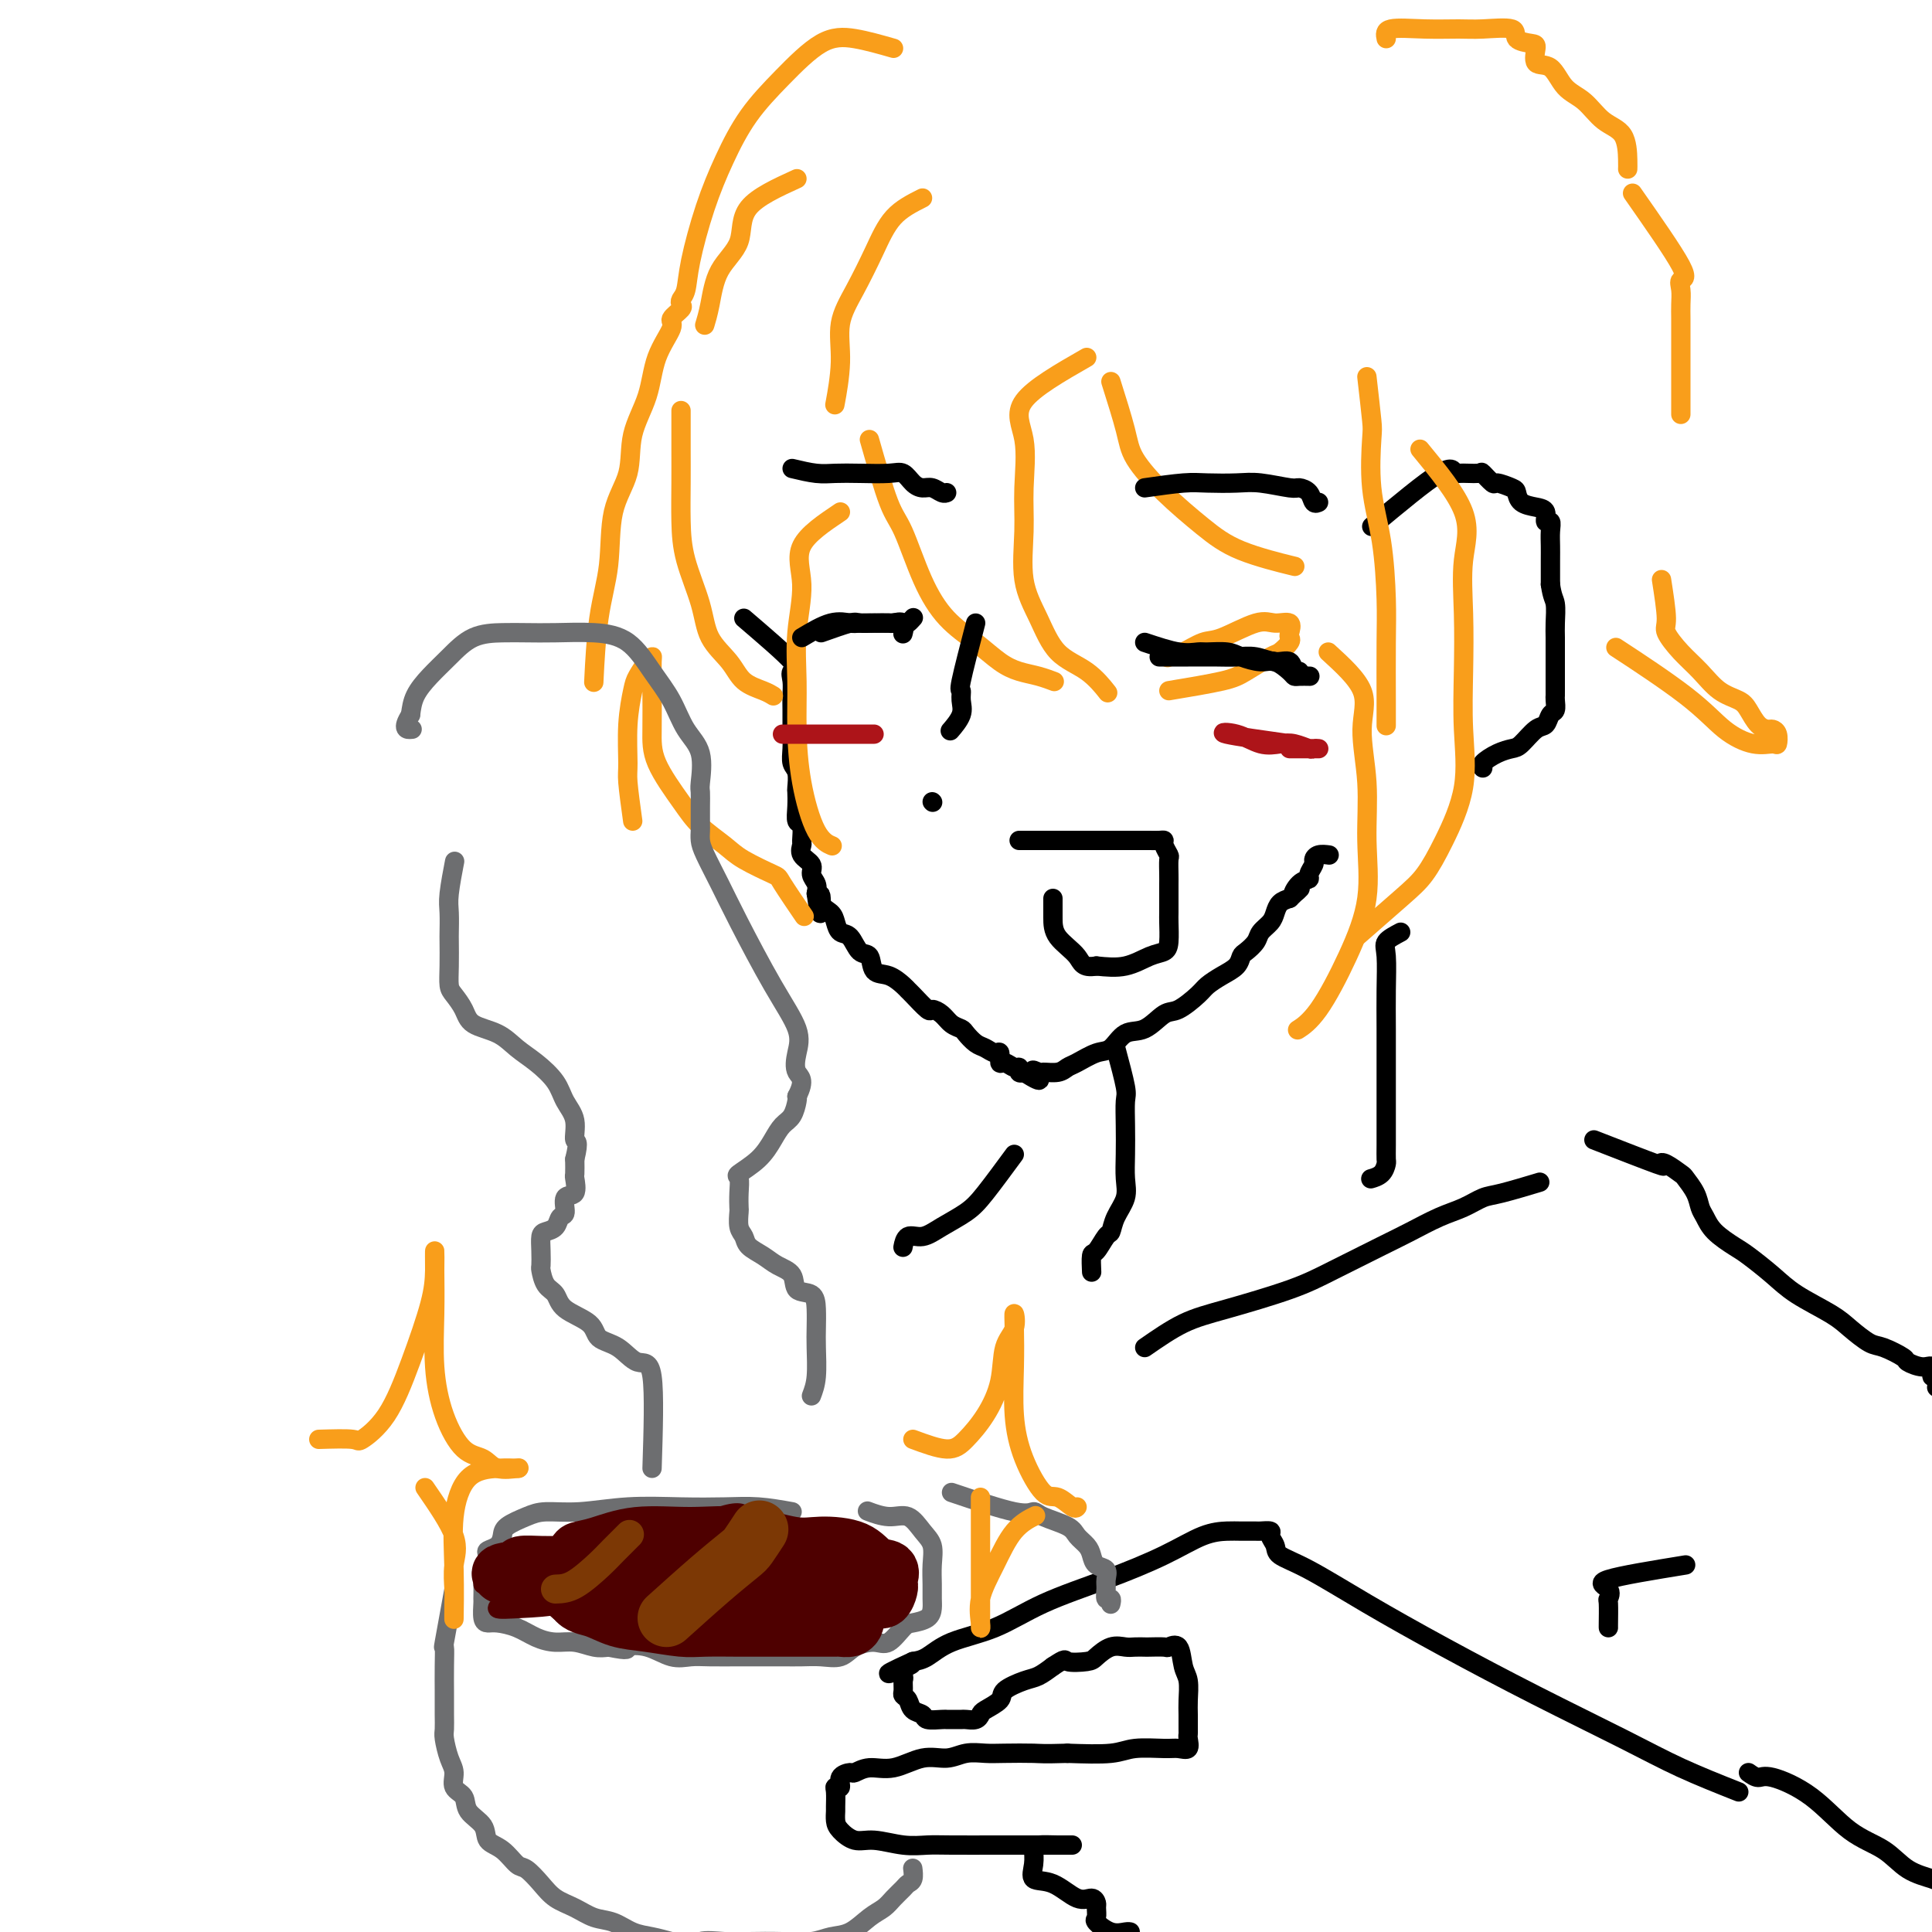 <svg viewBox='0 0 400 400' version='1.1' xmlns='http://www.w3.org/2000/svg' xmlns:xlink='http://www.w3.org/1999/xlink'><g fill='none' stroke='rgb(0,0,0)' stroke-width='4' stroke-linecap='round' stroke-linejoin='round'><path d='M154,128c4.226,3.619 8.453,7.237 10,9c1.547,1.763 0.415,1.669 0,2c-0.415,0.331 -0.111,1.085 0,2c0.111,0.915 0.030,1.991 0,3c-0.030,1.009 -0.009,1.951 0,3c0.009,1.049 0.006,2.205 0,3c-0.006,0.795 -0.016,1.229 0,2c0.016,0.771 0.057,1.879 0,3c-0.057,1.121 -0.211,2.256 0,3c0.211,0.744 0.788,1.096 1,2c0.212,0.904 0.061,2.358 0,3c-0.061,0.642 -0.031,0.470 0,1c0.031,0.530 0.061,1.762 0,3c-0.061,1.238 -0.215,2.481 0,3c0.215,0.519 0.797,0.313 1,1c0.203,0.687 0.025,2.267 0,3c-0.025,0.733 0.102,0.619 0,1c-0.102,0.381 -0.433,1.257 0,2c0.433,0.743 1.632,1.354 2,2c0.368,0.646 -0.093,1.328 0,2c0.093,0.672 0.741,1.335 1,2c0.259,0.665 0.130,1.333 0,2'/><path d='M169,185c1.029,7.618 1.101,2.661 1,1c-0.101,-1.661 -0.375,-0.028 0,1c0.375,1.028 1.398,1.449 2,2c0.602,0.551 0.781,1.231 1,2c0.219,0.769 0.477,1.628 1,2c0.523,0.372 1.312,0.255 2,1c0.688,0.745 1.277,2.350 2,3c0.723,0.650 1.581,0.346 2,1c0.419,0.654 0.400,2.267 1,3c0.600,0.733 1.818,0.586 3,1c1.182,0.414 2.329,1.389 3,2c0.671,0.611 0.865,0.859 1,1c0.135,0.141 0.210,0.174 1,1c0.790,0.826 2.296,2.445 3,3c0.704,0.555 0.608,0.045 1,0c0.392,-0.045 1.274,0.373 2,1c0.726,0.627 1.297,1.463 2,2c0.703,0.537 1.540,0.775 2,1c0.460,0.225 0.544,0.436 1,1c0.456,0.564 1.284,1.479 2,2c0.716,0.521 1.318,0.646 2,1c0.682,0.354 1.443,0.936 2,1c0.557,0.064 0.910,-0.390 1,0c0.090,0.390 -0.082,1.625 0,2c0.082,0.375 0.417,-0.109 1,0c0.583,0.109 1.414,0.813 2,1c0.586,0.187 0.927,-0.142 1,0c0.073,0.142 -0.122,0.755 0,1c0.122,0.245 0.561,0.123 1,0'/><path d='M212,222c5.193,3.248 2.676,0.867 2,0c-0.676,-0.867 0.488,-0.220 1,0c0.512,0.220 0.370,0.013 1,0c0.630,-0.013 2.030,0.167 3,0c0.970,-0.167 1.508,-0.683 2,-1c0.492,-0.317 0.938,-0.436 2,-1c1.062,-0.564 2.739,-1.574 4,-2c1.261,-0.426 2.107,-0.269 3,-1c0.893,-0.731 1.832,-2.349 3,-3c1.168,-0.651 2.563,-0.334 4,-1c1.437,-0.666 2.915,-2.314 4,-3c1.085,-0.686 1.775,-0.410 3,-1c1.225,-0.590 2.983,-2.046 4,-3c1.017,-0.954 1.294,-1.407 2,-2c0.706,-0.593 1.842,-1.328 3,-2c1.158,-0.672 2.337,-1.282 3,-2c0.663,-0.718 0.811,-1.543 1,-2c0.189,-0.457 0.418,-0.545 1,-1c0.582,-0.455 1.517,-1.277 2,-2c0.483,-0.723 0.513,-1.346 1,-2c0.487,-0.654 1.429,-1.340 2,-2c0.571,-0.660 0.769,-1.293 1,-2c0.231,-0.707 0.495,-1.488 1,-2c0.505,-0.512 1.253,-0.756 2,-1'/><path d='M267,186c3.758,-3.677 1.652,-1.370 1,-1c-0.652,0.370 0.151,-1.196 1,-2c0.849,-0.804 1.746,-0.846 2,-1c0.254,-0.154 -0.135,-0.419 0,-1c0.135,-0.581 0.793,-1.476 1,-2c0.207,-0.524 -0.037,-0.677 0,-1c0.037,-0.323 0.356,-0.818 1,-1c0.644,-0.182 1.613,-0.052 2,0c0.387,0.052 0.194,0.026 0,0'/><path d='M284,109c5.576,-4.650 11.152,-9.301 14,-11c2.848,-1.699 2.966,-0.448 3,0c0.034,0.448 -0.018,0.091 1,0c1.018,-0.091 3.106,0.084 4,0c0.894,-0.084 0.593,-0.427 1,0c0.407,0.427 1.522,1.624 2,2c0.478,0.376 0.319,-0.068 1,0c0.681,0.068 2.200,0.647 3,1c0.800,0.353 0.879,0.481 1,1c0.121,0.519 0.285,1.430 1,2c0.715,0.570 1.981,0.799 3,1c1.019,0.201 1.790,0.375 2,1c0.210,0.625 -0.140,1.702 0,2c0.140,0.298 0.769,-0.183 1,0c0.231,0.183 0.062,1.028 0,2c-0.062,0.972 -0.017,2.069 0,3c0.017,0.931 0.005,1.694 0,3c-0.005,1.306 -0.002,3.153 0,5'/><path d='M321,121c0.381,2.712 0.834,2.991 1,4c0.166,1.009 0.044,2.748 0,4c-0.044,1.252 -0.012,2.016 0,3c0.012,0.984 0.003,2.186 0,3c-0.003,0.814 -0.001,1.239 0,2c0.001,0.761 0.001,1.857 0,3c-0.001,1.143 -0.003,2.332 0,3c0.003,0.668 0.013,0.813 0,1c-0.013,0.187 -0.047,0.415 0,1c0.047,0.585 0.174,1.526 0,2c-0.174,0.474 -0.651,0.480 -1,1c-0.349,0.520 -0.571,1.553 -1,2c-0.429,0.447 -1.065,0.308 -2,1c-0.935,0.692 -2.170,2.213 -3,3c-0.830,0.787 -1.256,0.838 -2,1c-0.744,0.162 -1.808,0.435 -3,1c-1.192,0.565 -2.513,1.421 -3,2c-0.487,0.579 -0.139,0.880 0,1c0.139,0.120 0.070,0.060 0,0'/></g>
<g fill='none' stroke='rgb(249,158,27)' stroke-width='4' stroke-linecap='round' stroke-linejoin='round'><path d='M287,8c-0.185,-0.846 -0.371,-1.693 1,-2c1.371,-0.307 4.298,-0.076 7,0c2.702,0.076 5.179,-0.004 7,0c1.821,0.004 2.986,0.093 5,0c2.014,-0.093 4.877,-0.367 6,0c1.123,0.367 0.506,1.377 1,2c0.494,0.623 2.098,0.859 3,1c0.902,0.141 1.101,0.185 1,1c-0.101,0.815 -0.503,2.400 0,3c0.503,0.600 1.910,0.216 3,1c1.090,0.784 1.861,2.735 3,4c1.139,1.265 2.645,1.845 4,3c1.355,1.155 2.559,2.884 4,4c1.441,1.116 3.118,1.619 4,3c0.882,1.381 0.968,3.641 1,5c0.032,1.359 0.009,1.817 0,2c-0.009,0.183 -0.005,0.092 0,0'/><path d='M338,40c4.226,6.041 8.453,12.082 10,15c1.547,2.918 0.415,2.713 0,3c-0.415,0.287 -0.111,1.067 0,2c0.111,0.933 0.030,2.020 0,3c-0.030,0.980 -0.008,1.854 0,3c0.008,1.146 0.002,2.564 0,4c-0.002,1.436 -0.001,2.890 0,4c0.001,1.110 0.000,1.876 0,4c-0.000,2.124 -0.000,5.607 0,7c0.000,1.393 0.000,0.697 0,0'/><path d='M344,120c0.488,3.138 0.976,6.276 1,8c0.024,1.724 -0.415,2.034 0,3c0.415,0.966 1.683,2.589 3,4c1.317,1.411 2.684,2.609 4,4c1.316,1.391 2.580,2.975 4,4c1.420,1.025 2.996,1.489 4,2c1.004,0.511 1.436,1.067 2,2c0.564,0.933 1.262,2.244 2,3c0.738,0.756 1.517,0.959 2,1c0.483,0.041 0.669,-0.078 1,0c0.331,0.078 0.806,0.354 1,1c0.194,0.646 0.105,1.662 0,2c-0.105,0.338 -0.227,-0.002 -1,0c-0.773,0.002 -2.199,0.346 -4,0c-1.801,-0.346 -3.978,-1.381 -6,-3c-2.022,-1.619 -3.891,-3.820 -8,-7c-4.109,-3.180 -10.460,-7.337 -13,-9c-2.540,-1.663 -1.270,-0.831 0,0'/><path d='M283,78c0.409,3.587 0.817,7.175 1,9c0.183,1.825 0.140,1.888 0,4c-0.140,2.112 -0.377,6.273 0,10c0.377,3.727 1.369,7.020 2,11c0.631,3.980 0.901,8.647 1,12c0.099,3.353 0.027,5.394 0,9c-0.027,3.606 -0.007,8.779 0,12c0.007,3.221 0.002,4.492 0,5c-0.002,0.508 -0.001,0.254 0,0'/><path d='M294,93c3.803,4.619 7.607,9.238 9,13c1.393,3.762 0.377,6.669 0,10c-0.377,3.331 -0.113,7.088 0,11c0.113,3.912 0.074,7.978 0,12c-0.074,4.022 -0.185,8.000 0,12c0.185,4.000 0.665,8.022 0,12c-0.665,3.978 -2.474,7.911 -4,11c-1.526,3.089 -2.770,5.333 -4,7c-1.230,1.667 -2.447,2.756 -5,5c-2.553,2.244 -6.444,5.641 -8,7c-1.556,1.359 -0.778,0.679 0,0'/><path d='M275,135c2.990,2.732 5.981,5.464 7,8c1.019,2.536 0.067,4.875 0,8c-0.067,3.125 0.752,7.035 1,11c0.248,3.965 -0.074,7.984 0,12c0.074,4.016 0.545,8.029 0,12c-0.545,3.971 -2.105,7.899 -4,12c-1.895,4.101 -4.126,8.373 -6,11c-1.874,2.627 -3.393,3.608 -4,4c-0.607,0.392 -0.304,0.196 0,0'/><path d='M230,79c1.170,3.712 2.340,7.423 3,10c0.660,2.577 0.809,4.018 2,6c1.191,1.982 3.424,4.503 6,7c2.576,2.497 5.495,4.968 8,7c2.505,2.032 4.598,3.624 8,5c3.402,1.376 8.115,2.536 10,3c1.885,0.464 0.943,0.232 0,0'/><path d='M191,41c-2.179,1.097 -4.359,2.193 -6,4c-1.641,1.807 -2.745,4.324 -4,7c-1.255,2.676 -2.662,5.510 -4,8c-1.338,2.490 -2.606,4.637 -3,7c-0.394,2.363 0.086,4.944 0,8c-0.086,3.056 -0.739,6.587 -1,8c-0.261,1.413 -0.131,0.706 0,0'/><path d='M180,91c1.442,5.062 2.884,10.124 4,13c1.116,2.876 1.904,3.565 3,6c1.096,2.435 2.498,6.617 4,10c1.502,3.383 3.104,5.967 5,8c1.896,2.033 4.085,3.515 6,5c1.915,1.485 3.557,2.972 5,4c1.443,1.028 2.686,1.595 4,2c1.314,0.405 2.700,0.647 4,1c1.300,0.353 2.514,0.815 3,1c0.486,0.185 0.243,0.092 0,0'/><path d='M225,74c-5.496,3.146 -10.992,6.292 -13,9c-2.008,2.708 -0.530,4.976 0,8c0.530,3.024 0.110,6.802 0,10c-0.110,3.198 0.091,5.817 0,9c-0.091,3.183 -0.472,6.931 0,10c0.472,3.069 1.798,5.461 3,8c1.202,2.539 2.281,5.227 4,7c1.719,1.773 4.078,2.631 6,4c1.922,1.369 3.406,3.248 4,4c0.594,0.752 0.297,0.376 0,0'/><path d='M242,143c4.223,-0.706 8.445,-1.411 11,-2c2.555,-0.589 3.441,-1.061 5,-2c1.559,-0.939 3.790,-2.344 5,-3c1.210,-0.656 1.398,-0.562 2,-1c0.602,-0.438 1.616,-1.409 2,-2c0.384,-0.591 0.136,-0.802 0,-1c-0.136,-0.198 -0.161,-0.382 0,-1c0.161,-0.618 0.509,-1.670 0,-2c-0.509,-0.330 -1.874,0.063 -3,0c-1.126,-0.063 -2.013,-0.582 -4,0c-1.987,0.582 -5.076,2.265 -7,3c-1.924,0.735 -2.684,0.523 -4,1c-1.316,0.477 -3.188,1.643 -4,2c-0.812,0.357 -0.565,-0.096 -1,0c-0.435,0.096 -1.553,0.742 -2,1c-0.447,0.258 -0.224,0.129 0,0'/><path d='M165,37c-4.107,1.877 -8.215,3.754 -10,6c-1.785,2.246 -1.249,4.862 -2,7c-0.751,2.138 -2.789,3.800 -4,6c-1.211,2.200 -1.595,4.938 -2,7c-0.405,2.062 -0.830,3.446 -1,4c-0.170,0.554 -0.085,0.277 0,0'/><path d='M141,85c-0.002,2.782 -0.004,5.565 0,8c0.004,2.435 0.016,4.524 0,7c-0.016,2.476 -0.058,5.340 0,8c0.058,2.660 0.216,5.114 1,8c0.784,2.886 2.195,6.202 3,9c0.805,2.798 1.004,5.079 2,7c0.996,1.921 2.789,3.482 4,5c1.211,1.518 1.840,2.995 3,4c1.160,1.005 2.851,1.540 4,2c1.149,0.460 1.757,0.846 2,1c0.243,0.154 0.122,0.077 0,0'/><path d='M174,106c-3.412,2.292 -6.824,4.583 -8,7c-1.176,2.417 -0.118,4.959 0,8c0.118,3.041 -0.706,6.579 -1,10c-0.294,3.421 -0.057,6.724 0,10c0.057,3.276 -0.065,6.524 0,10c0.065,3.476 0.316,7.179 1,11c0.684,3.821 1.799,7.759 3,10c1.201,2.241 2.486,2.783 3,3c0.514,0.217 0.257,0.108 0,0'/><path d='M185,10c-2.783,-0.796 -5.567,-1.592 -8,-2c-2.433,-0.408 -4.517,-0.429 -7,1c-2.483,1.429 -5.366,4.306 -8,7c-2.634,2.694 -5.020,5.204 -7,8c-1.980,2.796 -3.553,5.876 -5,9c-1.447,3.124 -2.766,6.290 -4,10c-1.234,3.710 -2.381,7.963 -3,11c-0.619,3.037 -0.710,4.859 -1,6c-0.290,1.141 -0.779,1.601 -1,2c-0.221,0.399 -0.174,0.736 0,1c0.174,0.264 0.477,0.455 0,1c-0.477,0.545 -1.732,1.444 -2,2c-0.268,0.556 0.453,0.768 0,2c-0.453,1.232 -2.080,3.482 -3,6c-0.920,2.518 -1.135,5.303 -2,8c-0.865,2.697 -2.382,5.305 -3,8c-0.618,2.695 -0.337,5.477 -1,8c-0.663,2.523 -2.269,4.787 -3,8c-0.731,3.213 -0.588,7.377 -1,11c-0.412,3.623 -1.380,6.706 -2,11c-0.620,4.294 -0.891,9.798 -1,12c-0.109,2.202 -0.054,1.101 0,0'/><path d='M131,170c-0.430,-3.119 -0.859,-6.238 -1,-8c-0.141,-1.762 0.007,-2.167 0,-4c-0.007,-1.833 -0.170,-5.094 0,-8c0.170,-2.906 0.672,-5.459 1,-7c0.328,-1.541 0.480,-2.071 1,-3c0.520,-0.929 1.407,-2.256 2,-3c0.593,-0.744 0.890,-0.905 1,-1c0.110,-0.095 0.031,-0.122 0,1c-0.031,1.122 -0.016,3.394 0,6c0.016,2.606 0.031,5.544 0,8c-0.031,2.456 -0.108,4.428 1,7c1.108,2.572 3.401,5.744 5,8c1.599,2.256 2.505,3.597 4,5c1.495,1.403 3.578,2.867 5,4c1.422,1.133 2.182,1.933 4,3c1.818,1.067 4.693,2.399 6,3c1.307,0.601 1.044,0.469 2,2c0.956,1.531 3.130,4.723 4,6c0.870,1.277 0.435,0.638 0,0'/></g>
<g fill='none' stroke='rgb(0,0,0)' stroke-width='4' stroke-linecap='round' stroke-linejoin='round'><path d='M202,129c-1.272,4.888 -2.544,9.776 -3,12c-0.456,2.224 -0.094,1.784 0,2c0.094,0.216 -0.078,1.089 0,2c0.078,0.911 0.406,1.861 0,3c-0.406,1.139 -1.544,2.468 -2,3c-0.456,0.532 -0.228,0.266 0,0'/><path d='M193,166c0.000,0.000 0.100,0.100 0.1,0.1'/><path d='M164,97c1.769,0.422 3.538,0.843 5,1c1.462,0.157 2.618,0.048 4,0c1.382,-0.048 2.989,-0.037 5,0c2.011,0.037 4.425,0.100 6,0c1.575,-0.100 2.309,-0.363 3,0c0.691,0.363 1.338,1.351 2,2c0.662,0.649 1.340,0.958 2,1c0.660,0.042 1.300,-0.185 2,0c0.700,0.185 1.458,0.781 2,1c0.542,0.219 0.869,0.063 1,0c0.131,-0.063 0.065,-0.031 0,0'/><path d='M237,101c2.969,-0.420 5.937,-0.841 8,-1c2.063,-0.159 3.220,-0.057 5,0c1.780,0.057 4.182,0.070 6,0c1.818,-0.070 3.050,-0.221 5,0c1.950,0.221 4.617,0.816 6,1c1.383,0.184 1.481,-0.042 2,0c0.519,0.042 1.459,0.351 2,1c0.541,0.649 0.684,1.636 1,2c0.316,0.364 0.805,0.104 1,0c0.195,-0.104 0.098,-0.052 0,0'/><path d='M170,131c2.377,-0.845 4.754,-1.690 6,-2c1.246,-0.310 1.361,-0.085 2,0c0.639,0.085 1.803,0.030 3,0c1.197,-0.030 2.426,-0.036 3,0c0.574,0.036 0.494,0.113 1,0c0.506,-0.113 1.598,-0.415 2,0c0.402,0.415 0.115,1.547 0,2c-0.115,0.453 -0.057,0.226 0,0'/><path d='M240,136c1.952,0.002 3.905,0.005 6,0c2.095,-0.005 4.334,-0.017 6,0c1.666,0.017 2.761,0.065 4,0c1.239,-0.065 2.623,-0.242 4,0c1.377,0.242 2.747,0.902 4,1c1.253,0.098 2.387,-0.365 3,0c0.613,0.365 0.703,1.560 1,2c0.297,0.440 0.799,0.126 1,0c0.201,-0.126 0.100,-0.063 0,0'/><path d='M211,174c2.998,0.000 5.996,0.000 7,0c1.004,-0.000 0.015,-0.000 1,0c0.985,0.000 3.945,0.000 6,0c2.055,-0.000 3.204,-0.000 4,0c0.796,0.000 1.239,0.000 2,0c0.761,-0.000 1.840,-0.001 3,0c1.160,0.001 2.401,0.002 3,0c0.599,-0.002 0.557,-0.007 1,0c0.443,0.007 1.373,0.027 2,0c0.627,-0.027 0.953,-0.103 1,0c0.047,0.103 -0.183,0.383 0,1c0.183,0.617 0.781,1.571 1,2c0.219,0.429 0.059,0.332 0,1c-0.059,0.668 -0.016,2.102 0,3c0.016,0.898 0.005,1.259 0,2c-0.005,0.741 -0.003,1.862 0,3c0.003,1.138 0.007,2.293 0,3c-0.007,0.707 -0.026,0.967 0,2c0.026,1.033 0.098,2.837 0,4c-0.098,1.163 -0.367,1.683 -1,2c-0.633,0.317 -1.632,0.432 -3,1c-1.368,0.568 -3.105,1.591 -5,2c-1.895,0.409 -3.947,0.205 -6,0'/><path d='M227,200c-3.000,0.510 -3.000,-0.715 -4,-2c-1.000,-1.285 -3.000,-2.632 -4,-4c-1.000,-1.368 -1.000,-2.759 -1,-4c0.000,-1.241 0.000,-2.334 0,-3c-0.000,-0.666 -0.000,-0.905 0,-1c0.000,-0.095 0.000,-0.048 0,0'/><path d='M290,193c-1.268,0.668 -2.536,1.336 -3,2c-0.464,0.664 -0.124,1.323 0,3c0.124,1.677 0.033,4.370 0,7c-0.033,2.630 -0.009,5.195 0,8c0.009,2.805 0.003,5.850 0,9c-0.003,3.150 -0.003,6.406 0,9c0.003,2.594 0.007,4.527 0,6c-0.007,1.473 -0.027,2.486 0,3c0.027,0.514 0.100,0.530 0,1c-0.100,0.470 -0.373,1.396 -1,2c-0.627,0.604 -1.608,0.887 -2,1c-0.392,0.113 -0.196,0.057 0,0'/><path d='M231,217c0.845,3.153 1.690,6.307 2,8c0.310,1.693 0.085,1.926 0,3c-0.085,1.074 -0.029,2.990 0,5c0.029,2.010 0.033,4.115 0,6c-0.033,1.885 -0.102,3.549 0,5c0.102,1.451 0.375,2.687 0,4c-0.375,1.313 -1.396,2.703 -2,4c-0.604,1.297 -0.789,2.502 -1,3c-0.211,0.498 -0.449,0.288 -1,1c-0.551,0.712 -1.416,2.345 -2,3c-0.584,0.655 -0.888,0.330 -1,1c-0.112,0.670 -0.032,2.334 0,3c0.032,0.666 0.016,0.333 0,0'/><path d='M237,279c2.702,-1.872 5.405,-3.744 8,-5c2.595,-1.256 5.084,-1.897 9,-3c3.916,-1.103 9.260,-2.670 13,-4c3.740,-1.330 5.875,-2.425 9,-4c3.125,-1.575 7.239,-3.630 10,-5c2.761,-1.370 4.170,-2.053 6,-3c1.830,-0.947 4.082,-2.156 6,-3c1.918,-0.844 3.503,-1.323 5,-2c1.497,-0.677 2.906,-1.553 4,-2c1.094,-0.447 1.871,-0.467 4,-1c2.129,-0.533 5.608,-1.581 7,-2c1.392,-0.419 0.696,-0.210 0,0'/><path d='M330,236c5.388,2.098 10.777,4.196 13,5c2.223,0.804 1.282,0.315 1,0c-0.282,-0.315 0.095,-0.457 1,0c0.905,0.457 2.336,1.511 3,2c0.664,0.489 0.560,0.413 1,1c0.440,0.587 1.423,1.838 2,3c0.577,1.162 0.746,2.235 1,3c0.254,0.765 0.591,1.222 1,2c0.409,0.778 0.889,1.877 2,3c1.111,1.123 2.853,2.272 4,3c1.147,0.728 1.698,1.037 3,2c1.302,0.963 3.353,2.580 5,4c1.647,1.420 2.890,2.641 5,4c2.110,1.359 5.088,2.854 7,4c1.912,1.146 2.759,1.942 4,3c1.241,1.058 2.878,2.379 4,3c1.122,0.621 1.730,0.542 3,1c1.270,0.458 3.201,1.451 4,2c0.799,0.549 0.467,0.653 1,1c0.533,0.347 1.933,0.938 3,1c1.067,0.062 1.803,-0.403 2,0c0.197,0.403 -0.143,1.675 0,2c0.143,0.325 0.769,-0.297 1,0c0.231,0.297 0.066,1.513 0,2c-0.066,0.487 -0.033,0.243 0,0'/><path d='M360,371c-4.133,-1.641 -8.267,-3.283 -12,-5c-3.733,-1.717 -7.067,-3.510 -12,-6c-4.933,-2.490 -11.466,-5.678 -18,-9c-6.534,-3.322 -13.070,-6.777 -19,-10c-5.930,-3.223 -11.253,-6.215 -16,-9c-4.747,-2.785 -8.916,-5.363 -12,-7c-3.084,-1.637 -5.082,-2.334 -6,-3c-0.918,-0.666 -0.755,-1.303 -1,-2c-0.245,-0.697 -0.898,-1.455 -1,-2c-0.102,-0.545 0.347,-0.878 0,-1c-0.347,-0.122 -1.490,-0.032 -2,0c-0.510,0.032 -0.389,0.006 -1,0c-0.611,-0.006 -1.956,0.010 -3,0c-1.044,-0.010 -1.788,-0.045 -3,0c-1.212,0.045 -2.893,0.168 -5,1c-2.107,0.832 -4.639,2.371 -8,4c-3.361,1.629 -7.550,3.347 -12,5c-4.450,1.653 -9.159,3.241 -13,5c-3.841,1.759 -6.813,3.688 -10,5c-3.187,1.312 -6.589,2.007 -9,3c-2.411,0.993 -3.832,2.284 -5,3c-1.168,0.716 -2.084,0.858 -3,1'/><path d='M189,344c-9.448,4.279 -3.067,1.976 -1,1c2.067,-0.976 -0.179,-0.626 -1,0c-0.821,0.626 -0.217,1.529 0,2c0.217,0.471 0.046,0.511 0,1c-0.046,0.489 0.033,1.426 0,2c-0.033,0.574 -0.180,0.784 0,1c0.180,0.216 0.686,0.436 1,1c0.314,0.564 0.438,1.472 1,2c0.562,0.528 1.564,0.677 2,1c0.436,0.323 0.306,0.819 1,1c0.694,0.181 2.212,0.048 3,0c0.788,-0.048 0.845,-0.012 1,0c0.155,0.012 0.409,0.000 1,0c0.591,-0.000 1.518,0.012 2,0c0.482,-0.012 0.519,-0.048 1,0c0.481,0.048 1.408,0.179 2,0c0.592,-0.179 0.851,-0.668 1,-1c0.149,-0.332 0.189,-0.508 1,-1c0.811,-0.492 2.394,-1.300 3,-2c0.606,-0.700 0.235,-1.291 1,-2c0.765,-0.709 2.668,-1.537 4,-2c1.332,-0.463 2.095,-0.561 3,-1c0.905,-0.439 1.953,-1.220 3,-2'/><path d='M218,345c2.934,-1.936 2.271,-1.275 3,-1c0.729,0.275 2.852,0.165 4,0c1.148,-0.165 1.320,-0.384 2,-1c0.680,-0.616 1.868,-1.629 3,-2c1.132,-0.371 2.209,-0.100 3,0c0.791,0.100 1.296,0.028 2,0c0.704,-0.028 1.607,-0.011 2,0c0.393,0.011 0.276,0.016 1,0c0.724,-0.016 2.289,-0.053 3,0c0.711,0.053 0.569,0.195 1,0c0.431,-0.195 1.436,-0.727 2,0c0.564,0.727 0.687,2.713 1,4c0.313,1.287 0.816,1.875 1,3c0.184,1.125 0.049,2.786 0,4c-0.049,1.214 -0.012,1.979 0,3c0.012,1.021 -0.003,2.298 0,3c0.003,0.702 0.023,0.829 0,1c-0.023,0.171 -0.088,0.384 0,1c0.088,0.616 0.331,1.633 0,2c-0.331,0.367 -1.235,0.085 -2,0c-0.765,-0.085 -1.391,0.029 -3,0c-1.609,-0.029 -4.203,-0.200 -6,0c-1.797,0.200 -2.799,0.771 -5,1c-2.201,0.229 -5.600,0.114 -9,0'/><path d='M221,363c-5.140,0.156 -5.490,0.046 -7,0c-1.510,-0.046 -4.180,-0.029 -6,0c-1.820,0.029 -2.789,0.068 -4,0c-1.211,-0.068 -2.662,-0.244 -4,0c-1.338,0.244 -2.562,0.906 -4,1c-1.438,0.094 -3.091,-0.382 -5,0c-1.909,0.382 -4.074,1.621 -6,2c-1.926,0.379 -3.611,-0.101 -5,0c-1.389,0.101 -2.481,0.783 -3,1c-0.519,0.217 -0.465,-0.032 -1,0c-0.535,0.032 -1.660,0.345 -2,1c-0.340,0.655 0.105,1.652 0,2c-0.105,0.348 -0.761,0.047 -1,0c-0.239,-0.047 -0.063,0.161 0,1c0.063,0.839 0.011,2.310 0,3c-0.011,0.690 0.017,0.601 0,1c-0.017,0.399 -0.081,1.288 0,2c0.081,0.712 0.307,1.249 1,2c0.693,0.751 1.853,1.718 3,2c1.147,0.282 2.281,-0.121 4,0c1.719,0.121 4.023,0.764 6,1c1.977,0.236 3.629,0.063 5,0c1.371,-0.063 2.462,-0.017 5,0c2.538,0.017 6.522,0.005 9,0c2.478,-0.005 3.451,-0.001 5,0c1.549,0.001 3.673,0.000 5,0c1.327,-0.000 1.857,-0.000 3,0c1.143,0.000 2.898,0.000 3,0c0.102,-0.000 -1.449,-0.000 -3,0'/><path d='M219,382c-1.306,-0.025 -3.071,-0.087 -4,0c-0.929,0.087 -1.021,0.322 -1,1c0.021,0.678 0.156,1.799 0,3c-0.156,1.201 -0.602,2.483 0,3c0.602,0.517 2.252,0.270 4,1c1.748,0.730 3.593,2.437 5,3c1.407,0.563 2.375,-0.019 3,0c0.625,0.019 0.908,0.640 1,1c0.092,0.360 -0.007,0.461 0,1c0.007,0.539 0.121,1.518 0,2c-0.121,0.482 -0.477,0.469 0,1c0.477,0.531 1.788,1.606 3,2c1.212,0.394 2.326,0.106 3,0c0.674,-0.106 0.907,-0.030 1,0c0.093,0.030 0.047,0.015 0,0'/></g>
<g fill='none' stroke='rgb(109,110,112)' stroke-width='4' stroke-linecap='round' stroke-linejoin='round'><path d='M164,313c-2.368,-0.420 -4.735,-0.841 -7,-1c-2.265,-0.159 -4.427,-0.057 -7,0c-2.573,0.057 -5.559,0.070 -9,0c-3.441,-0.070 -7.339,-0.223 -11,0c-3.661,0.223 -7.086,0.822 -10,1c-2.914,0.178 -5.319,-0.065 -7,0c-1.681,0.065 -2.640,0.437 -4,1c-1.360,0.563 -3.121,1.315 -4,2c-0.879,0.685 -0.876,1.301 -1,2c-0.124,0.699 -0.377,1.481 -1,2c-0.623,0.519 -1.617,0.774 -2,1c-0.383,0.226 -0.155,0.422 0,1c0.155,0.578 0.238,1.539 0,2c-0.238,0.461 -0.797,0.421 -1,1c-0.203,0.579 -0.052,1.777 0,3c0.052,1.223 0.004,2.471 0,3c-0.004,0.529 0.035,0.340 0,1c-0.035,0.660 -0.145,2.169 0,3c0.145,0.831 0.544,0.983 1,1c0.456,0.017 0.967,-0.102 2,0c1.033,0.102 2.587,0.423 4,1c1.413,0.577 2.685,1.409 4,2c1.315,0.591 2.672,0.942 4,1c1.328,0.058 2.627,-0.177 4,0c1.373,0.177 2.821,0.765 4,1c1.179,0.235 2.090,0.118 3,0'/><path d='M126,341c4.752,0.961 3.633,0.363 4,0c0.367,-0.363 2.219,-0.489 4,0c1.781,0.489 3.489,1.595 5,2c1.511,0.405 2.823,0.108 4,0c1.177,-0.108 2.218,-0.029 4,0c1.782,0.029 4.303,0.007 6,0c1.697,-0.007 2.569,-0.000 4,0c1.431,0.000 3.421,-0.006 5,0c1.579,0.006 2.747,0.025 4,0c1.253,-0.025 2.589,-0.095 4,0c1.411,0.095 2.896,0.355 4,0c1.104,-0.355 1.828,-1.324 3,-2c1.172,-0.676 2.794,-1.059 4,-1c1.206,0.059 1.998,0.560 3,0c1.002,-0.560 2.216,-2.180 3,-3c0.784,-0.820 1.138,-0.841 2,-1c0.862,-0.159 2.230,-0.457 3,-1c0.770,-0.543 0.940,-1.332 1,-2c0.060,-0.668 0.011,-1.217 0,-2c-0.011,-0.783 0.017,-1.801 0,-3c-0.017,-1.199 -0.079,-2.579 0,-4c0.079,-1.421 0.297,-2.882 0,-4c-0.297,-1.118 -1.110,-1.894 -2,-3c-0.890,-1.106 -1.857,-2.544 -3,-3c-1.143,-0.456 -2.462,0.070 -4,0c-1.538,-0.070 -3.297,-0.734 -4,-1c-0.703,-0.266 -0.352,-0.133 0,0'/><path d='M94,329c-0.845,4.620 -1.691,9.239 -2,11c-0.309,1.761 -0.083,0.662 0,1c0.083,0.338 0.022,2.111 0,4c-0.022,1.889 -0.007,3.894 0,5c0.007,1.106 0.004,1.314 0,2c-0.004,0.686 -0.011,1.849 0,3c0.011,1.151 0.039,2.290 0,3c-0.039,0.710 -0.147,0.990 0,2c0.147,1.010 0.548,2.749 1,4c0.452,1.251 0.955,2.014 1,3c0.045,0.986 -0.369,2.193 0,3c0.369,0.807 1.519,1.212 2,2c0.481,0.788 0.293,1.959 1,3c0.707,1.041 2.310,1.951 3,3c0.690,1.049 0.467,2.237 1,3c0.533,0.763 1.821,1.100 3,2c1.179,0.900 2.247,2.362 3,3c0.753,0.638 1.191,0.451 2,1c0.809,0.549 1.990,1.834 3,3c1.010,1.166 1.848,2.214 3,3c1.152,0.786 2.618,1.310 4,2c1.382,0.690 2.680,1.547 4,2c1.320,0.453 2.663,0.503 4,1c1.337,0.497 2.668,1.442 4,2c1.332,0.558 2.666,0.731 4,1c1.334,0.269 2.667,0.635 4,1'/><path d='M139,402c4.825,1.393 4.888,0.374 6,0c1.112,-0.374 3.273,-0.104 5,0c1.727,0.104 3.021,0.041 5,0c1.979,-0.041 4.644,-0.059 7,0c2.356,0.059 4.403,0.196 6,0c1.597,-0.196 2.745,-0.724 4,-1c1.255,-0.276 2.616,-0.301 4,-1c1.384,-0.699 2.790,-2.071 4,-3c1.210,-0.929 2.223,-1.413 3,-2c0.777,-0.587 1.319,-1.275 2,-2c0.681,-0.725 1.503,-1.487 2,-2c0.497,-0.513 0.669,-0.777 1,-1c0.331,-0.223 0.820,-0.406 1,-1c0.180,-0.594 0.051,-1.598 0,-2c-0.051,-0.402 -0.026,-0.201 0,0'/><path d='M197,309c5.065,1.708 10.130,3.416 13,4c2.870,0.584 3.546,0.043 4,0c0.454,-0.043 0.685,0.411 2,1c1.315,0.589 3.713,1.314 5,2c1.287,0.686 1.463,1.335 2,2c0.537,0.665 1.436,1.347 2,2c0.564,0.653 0.792,1.277 1,2c0.208,0.723 0.394,1.547 1,2c0.606,0.453 1.630,0.537 2,1c0.370,0.463 0.085,1.305 0,2c-0.085,0.695 0.030,1.244 0,2c-0.030,0.756 -0.204,1.718 0,2c0.204,0.282 0.786,-0.116 1,0c0.214,0.116 0.061,0.748 0,1c-0.061,0.252 -0.031,0.126 0,0'/></g>
<g fill='none' stroke='rgb(78,0,0)' stroke-width='4' stroke-linecap='round' stroke-linejoin='round'><path d='M100,328c2.902,-1.259 5.805,-2.517 7,-3c1.195,-0.483 0.684,-0.189 2,0c1.316,0.189 4.459,0.275 7,0c2.541,-0.275 4.482,-0.910 6,-1c1.518,-0.090 2.615,0.364 4,0c1.385,-0.364 3.059,-1.546 4,-2c0.941,-0.454 1.148,-0.179 1,0c-0.148,0.179 -0.653,0.262 -1,0c-0.347,-0.262 -0.536,-0.869 -3,0c-2.464,0.869 -7.204,3.212 -11,5c-3.796,1.788 -6.650,3.019 -9,4c-2.350,0.981 -4.198,1.712 -4,2c0.198,0.288 2.442,0.134 5,0c2.558,-0.134 5.429,-0.248 9,-1c3.571,-0.752 7.842,-2.141 11,-4c3.158,-1.859 5.204,-4.189 8,-6c2.796,-1.811 6.340,-3.104 9,-4c2.660,-0.896 4.434,-1.395 6,-2c1.566,-0.605 2.925,-1.317 3,-2c0.075,-0.683 -1.134,-1.338 -5,0c-3.866,1.338 -10.390,4.668 -13,6c-2.610,1.332 -1.305,0.666 0,0'/><path d='M151,331c4.381,-0.837 8.761,-1.674 11,-2c2.239,-0.326 2.335,-0.140 3,0c0.665,0.140 1.899,0.234 3,0c1.101,-0.234 2.069,-0.795 2,-1c-0.069,-0.205 -1.175,-0.055 -2,0c-0.825,0.055 -1.368,0.015 -4,0c-2.632,-0.015 -7.352,-0.004 -11,0c-3.648,0.004 -6.222,0.001 -8,0c-1.778,-0.001 -2.759,0.000 -2,0c0.759,-0.000 3.259,-0.002 6,0c2.741,0.002 5.722,0.007 9,0c3.278,-0.007 6.853,-0.026 10,0c3.147,0.026 5.867,0.096 8,0c2.133,-0.096 3.678,-0.358 5,-1c1.322,-0.642 2.419,-1.664 3,-2c0.581,-0.336 0.646,0.015 1,0c0.354,-0.015 0.996,-0.396 0,-1c-0.996,-0.604 -3.631,-1.430 -7,-2c-3.369,-0.570 -7.473,-0.882 -13,-1c-5.527,-0.118 -12.477,-0.040 -18,0c-5.523,0.040 -9.618,0.043 -13,0c-3.382,-0.043 -6.050,-0.133 -7,0c-0.950,0.133 -0.183,0.489 0,1c0.183,0.511 -0.220,1.176 0,2c0.220,0.824 1.063,1.807 3,3c1.937,1.193 4.969,2.597 8,4'/><path d='M138,331c3.641,1.711 7.244,0.989 11,1c3.756,0.011 7.664,0.755 11,1c3.336,0.245 6.099,-0.008 9,0c2.901,0.008 5.941,0.277 8,0c2.059,-0.277 3.139,-1.101 4,-2c0.861,-0.899 1.503,-1.873 2,-3c0.497,-1.127 0.848,-2.407 0,-3c-0.848,-0.593 -2.894,-0.500 -6,-1c-3.106,-0.500 -7.273,-1.591 -12,-2c-4.727,-0.409 -10.013,-0.134 -14,0c-3.987,0.134 -6.676,0.127 -10,0c-3.324,-0.127 -7.283,-0.374 -9,0c-1.717,0.374 -1.193,1.370 -1,2c0.193,0.630 0.055,0.894 0,1c-0.055,0.106 -0.028,0.053 0,0'/></g>
<g fill='none' stroke='rgb(78,0,0)' stroke-width='12' stroke-linecap='round' stroke-linejoin='round'><path d='M120,327c2.501,0.906 5.002,1.812 8,2c2.998,0.188 6.493,-0.342 11,0c4.507,0.342 10.026,1.555 14,2c3.974,0.445 6.402,0.121 9,0c2.598,-0.121 5.365,-0.039 8,0c2.635,0.039 5.137,0.035 7,0c1.863,-0.035 3.087,-0.102 4,0c0.913,0.102 1.515,0.374 2,0c0.485,-0.374 0.853,-1.394 1,-2c0.147,-0.606 0.073,-0.800 0,-1c-0.073,-0.200 -0.143,-0.408 0,-1c0.143,-0.592 0.500,-1.568 0,-2c-0.500,-0.432 -1.858,-0.320 -3,-1c-1.142,-0.680 -2.068,-2.154 -4,-3c-1.932,-0.846 -4.870,-1.066 -7,-1c-2.130,0.066 -3.451,0.417 -6,0c-2.549,-0.417 -6.326,-1.601 -10,-2c-3.674,-0.399 -7.245,-0.014 -11,0c-3.755,0.014 -7.693,-0.343 -11,0c-3.307,0.343 -5.982,1.386 -8,2c-2.018,0.614 -3.377,0.797 -4,1c-0.623,0.203 -0.508,0.424 -1,1c-0.492,0.576 -1.590,1.505 -2,2c-0.410,0.495 -0.130,0.555 0,1c0.130,0.445 0.112,1.274 0,2c-0.112,0.726 -0.318,1.350 0,2c0.318,0.650 1.159,1.325 2,2'/><path d='M119,331c0.983,1.426 2.440,1.492 4,2c1.560,0.508 3.222,1.456 5,2c1.778,0.544 3.671,0.682 6,1c2.329,0.318 5.095,0.817 7,1c1.905,0.183 2.949,0.049 5,0c2.051,-0.049 5.108,-0.013 7,0c1.892,0.013 2.619,0.004 4,0c1.381,-0.004 3.416,-0.001 5,0c1.584,0.001 2.718,0.001 4,0c1.282,-0.001 2.711,-0.004 4,0c1.289,0.004 2.436,0.013 3,0c0.564,-0.013 0.543,-0.049 1,0c0.457,0.049 1.390,0.181 2,0c0.610,-0.181 0.896,-0.677 1,-1c0.104,-0.323 0.024,-0.473 0,-1c-0.024,-0.527 0.007,-1.431 0,-2c-0.007,-0.569 -0.051,-0.803 0,-1c0.051,-0.197 0.197,-0.358 -1,-1c-1.197,-0.642 -3.737,-1.766 -7,-3c-3.263,-1.234 -7.249,-2.579 -11,-3c-3.751,-0.421 -7.269,0.083 -11,0c-3.731,-0.083 -7.676,-0.754 -11,-1c-3.324,-0.246 -6.026,-0.067 -8,0c-1.974,0.067 -3.220,0.021 -5,0c-1.780,-0.021 -4.096,-0.016 -6,0c-1.904,0.016 -3.397,0.043 -5,0c-1.603,-0.043 -3.315,-0.155 -4,0c-0.685,0.155 -0.342,0.578 0,1'/><path d='M108,325c-7.976,0.449 -2.916,1.572 -1,2c1.916,0.428 0.688,0.160 1,0c0.312,-0.160 2.165,-0.211 3,0c0.835,0.211 0.654,0.683 2,1c1.346,0.317 4.220,0.477 6,1c1.780,0.523 2.467,1.408 3,2c0.533,0.592 0.911,0.891 2,1c1.089,0.109 2.890,0.029 4,0c1.110,-0.029 1.530,-0.008 3,0c1.470,0.008 3.992,0.002 5,0c1.008,-0.002 0.504,-0.001 0,0'/></g>
<g fill='none' stroke='rgb(124,56,5)' stroke-width='12' stroke-linecap='round' stroke-linejoin='round'><path d='M138,335c3.169,-2.852 6.338,-5.703 9,-8c2.662,-2.297 4.817,-4.038 6,-5c1.183,-0.962 1.396,-1.144 2,-2c0.604,-0.856 1.601,-2.388 2,-3c0.399,-0.612 0.199,-0.306 0,0'/></g>
<g fill='none' stroke='rgb(124,56,5)' stroke-width='6' stroke-linecap='round' stroke-linejoin='round'><path d='M115,329c1.191,-0.037 2.383,-0.073 4,-1c1.617,-0.927 3.660,-2.743 5,-4c1.340,-1.257 1.976,-1.954 3,-3c1.024,-1.046 2.435,-2.442 3,-3c0.565,-0.558 0.282,-0.279 0,0'/></g>
<g fill='none' stroke='rgb(249,158,27)' stroke-width='4' stroke-linecap='round' stroke-linejoin='round'><path d='M66,298c2.851,-0.085 5.703,-0.170 7,0c1.297,0.170 1.041,0.595 2,0c0.959,-0.595 3.133,-2.212 5,-5c1.867,-2.788 3.428,-6.749 5,-11c1.572,-4.251 3.153,-8.792 4,-12c0.847,-3.208 0.958,-5.083 1,-7c0.042,-1.917 0.016,-3.877 0,-4c-0.016,-0.123 -0.021,1.592 0,4c0.021,2.408 0.067,5.508 0,9c-0.067,3.492 -0.249,7.374 0,11c0.249,3.626 0.929,6.996 2,10c1.071,3.004 2.533,5.642 4,7c1.467,1.358 2.940,1.436 4,2c1.060,0.564 1.709,1.613 3,2c1.291,0.387 3.226,0.110 4,0c0.774,-0.110 0.387,-0.055 0,0'/><path d='M88,308c2.536,3.685 5.072,7.371 6,10c0.928,2.629 0.249,4.203 0,6c-0.249,1.797 -0.068,3.818 0,5c0.068,1.182 0.025,1.526 0,3c-0.025,1.474 -0.030,4.080 0,3c0.030,-1.080 0.096,-5.844 0,-10c-0.096,-4.156 -0.355,-7.702 0,-11c0.355,-3.298 1.322,-6.348 3,-8c1.678,-1.652 4.067,-1.906 6,-2c1.933,-0.094 3.409,-0.027 4,0c0.591,0.027 0.295,0.013 0,0'/><path d='M189,298c2.604,0.964 5.207,1.927 7,2c1.793,0.073 2.775,-0.745 4,-2c1.225,-1.255 2.692,-2.948 4,-5c1.308,-2.052 2.455,-4.464 3,-7c0.545,-2.536 0.486,-5.197 1,-7c0.514,-1.803 1.601,-2.747 2,-4c0.399,-1.253 0.111,-2.814 0,-3c-0.111,-0.186 -0.045,1.002 0,3c0.045,1.998 0.069,4.807 0,8c-0.069,3.193 -0.233,6.772 0,10c0.233,3.228 0.861,6.105 2,9c1.139,2.895 2.789,5.809 4,7c1.211,1.191 1.984,0.659 3,1c1.016,0.341 2.273,1.553 3,2c0.727,0.447 0.922,0.128 1,0c0.078,-0.128 0.039,-0.064 0,0'/><path d='M203,310c-0.000,2.350 -0.000,4.700 0,7c0.000,2.300 0.001,4.549 0,7c-0.001,2.451 -0.002,5.102 0,7c0.002,1.898 0.009,3.042 0,4c-0.009,0.958 -0.034,1.729 0,2c0.034,0.271 0.125,0.041 0,-1c-0.125,-1.041 -0.467,-2.892 0,-5c0.467,-2.108 1.744,-4.472 3,-7c1.256,-2.528 2.492,-5.219 4,-7c1.508,-1.781 3.288,-2.652 4,-3c0.712,-0.348 0.356,-0.174 0,0'/></g>
<g fill='none' stroke='rgb(109,110,112)' stroke-width='4' stroke-linecap='round' stroke-linejoin='round'><path d='M135,304c0.249,-7.771 0.498,-15.541 0,-19c-0.498,-3.459 -1.744,-2.606 -3,-3c-1.256,-0.394 -2.521,-2.035 -4,-3c-1.479,-0.965 -3.173,-1.254 -4,-2c-0.827,-0.746 -0.786,-1.948 -2,-3c-1.214,-1.052 -3.684,-1.954 -5,-3c-1.316,-1.046 -1.477,-2.236 -2,-3c-0.523,-0.764 -1.409,-1.101 -2,-2c-0.591,-0.899 -0.889,-2.360 -1,-3c-0.111,-0.640 -0.037,-0.461 0,-1c0.037,-0.539 0.037,-1.798 0,-3c-0.037,-1.202 -0.111,-2.347 0,-3c0.111,-0.653 0.406,-0.813 1,-1c0.594,-0.187 1.487,-0.401 2,-1c0.513,-0.599 0.645,-1.583 1,-2c0.355,-0.417 0.932,-0.267 1,-1c0.068,-0.733 -0.374,-2.348 0,-3c0.374,-0.652 1.564,-0.340 2,-1c0.436,-0.660 0.117,-2.293 0,-3c-0.117,-0.707 -0.034,-0.488 0,-1c0.034,-0.512 0.017,-1.756 0,-3'/><path d='M119,240c1.055,-4.273 0.194,-3.455 0,-4c-0.194,-0.545 0.279,-2.452 0,-4c-0.279,-1.548 -1.311,-2.736 -2,-4c-0.689,-1.264 -1.035,-2.603 -2,-4c-0.965,-1.397 -2.548,-2.852 -4,-4c-1.452,-1.148 -2.774,-1.988 -4,-3c-1.226,-1.012 -2.357,-2.195 -4,-3c-1.643,-0.805 -3.799,-1.231 -5,-2c-1.201,-0.769 -1.446,-1.880 -2,-3c-0.554,-1.120 -1.416,-2.248 -2,-3c-0.584,-0.752 -0.888,-1.128 -1,-2c-0.112,-0.872 -0.031,-2.239 0,-4c0.031,-1.761 0.012,-3.916 0,-5c-0.012,-1.084 -0.017,-1.097 0,-2c0.017,-0.903 0.056,-2.696 0,-4c-0.056,-1.304 -0.207,-2.120 0,-4c0.207,-1.880 0.774,-4.823 1,-6c0.226,-1.177 0.113,-0.589 0,0'/><path d='M168,289c0.422,-1.106 0.844,-2.213 1,-4c0.156,-1.787 0.045,-4.256 0,-6c-0.045,-1.744 -0.024,-2.764 0,-4c0.024,-1.236 0.050,-2.687 0,-4c-0.050,-1.313 -0.176,-2.487 -1,-3c-0.824,-0.513 -2.347,-0.364 -3,-1c-0.653,-0.636 -0.437,-2.058 -1,-3c-0.563,-0.942 -1.906,-1.406 -3,-2c-1.094,-0.594 -1.939,-1.319 -3,-2c-1.061,-0.681 -2.337,-1.319 -3,-2c-0.663,-0.681 -0.714,-1.406 -1,-2c-0.286,-0.594 -0.808,-1.056 -1,-2c-0.192,-0.944 -0.055,-2.370 0,-3c0.055,-0.630 0.027,-0.464 0,-1c-0.027,-0.536 -0.054,-1.774 0,-3c0.054,-1.226 0.188,-2.440 0,-3c-0.188,-0.560 -0.699,-0.466 0,-1c0.699,-0.534 2.608,-1.694 4,-3c1.392,-1.306 2.268,-2.756 3,-4c0.732,-1.244 1.320,-2.282 2,-3c0.680,-0.718 1.452,-1.116 2,-2c0.548,-0.884 0.871,-2.252 1,-3c0.129,-0.748 0.065,-0.874 0,-1'/><path d='M165,227c1.871,-3.575 0.549,-4.012 0,-5c-0.549,-0.988 -0.324,-2.527 0,-4c0.324,-1.473 0.746,-2.880 0,-5c-0.746,-2.120 -2.659,-4.952 -5,-9c-2.341,-4.048 -5.111,-9.312 -7,-13c-1.889,-3.688 -2.899,-5.801 -4,-8c-1.101,-2.199 -2.295,-4.486 -3,-6c-0.705,-1.514 -0.921,-2.257 -1,-3c-0.079,-0.743 -0.021,-1.488 0,-2c0.021,-0.512 0.005,-0.791 0,-1c-0.005,-0.209 0.001,-0.348 0,-1c-0.001,-0.652 -0.009,-1.817 0,-3c0.009,-1.183 0.037,-2.384 0,-3c-0.037,-0.616 -0.137,-0.648 0,-2c0.137,-1.352 0.510,-4.025 0,-6c-0.510,-1.975 -1.904,-3.251 -3,-5c-1.096,-1.749 -1.895,-3.971 -3,-6c-1.105,-2.029 -2.518,-3.864 -4,-6c-1.482,-2.136 -3.034,-4.572 -5,-6c-1.966,-1.428 -4.345,-1.846 -7,-2c-2.655,-0.154 -5.585,-0.043 -8,0c-2.415,0.043 -4.316,0.020 -6,0c-1.684,-0.020 -3.151,-0.036 -5,0c-1.849,0.036 -4.078,0.123 -6,1c-1.922,0.877 -3.536,2.544 -5,4c-1.464,1.456 -2.779,2.700 -4,4c-1.221,1.300 -2.349,2.657 -3,4c-0.651,1.343 -0.826,2.671 -1,4'/><path d='M85,148c-2.022,3.156 -0.578,3.044 0,3c0.578,-0.044 0.289,-0.022 0,0'/></g>
<g fill='none' stroke='rgb(0,0,0)' stroke-width='4' stroke-linecap='round' stroke-linejoin='round'><path d='M362,367c0.696,0.494 1.393,0.988 2,1c0.607,0.012 1.126,-0.456 3,0c1.874,0.456 5.104,1.838 8,4c2.896,2.162 5.457,5.104 8,7c2.543,1.896 5.066,2.746 7,4c1.934,1.254 3.278,2.910 5,4c1.722,1.090 3.820,1.612 5,2c1.180,0.388 1.440,0.640 2,1c0.560,0.360 1.420,0.828 2,1c0.580,0.172 0.880,0.049 1,0c0.120,-0.049 0.060,-0.025 0,0'/><path d='M349,324c-6.762,1.102 -13.525,2.204 -16,3c-2.475,0.796 -0.663,1.285 0,2c0.663,0.715 0.178,1.656 0,2c-0.178,0.344 -0.048,0.092 0,1c0.048,0.908 0.013,2.975 0,4c-0.013,1.025 -0.004,1.007 0,1c0.004,-0.007 0.002,-0.004 0,0'/><path d='M210,239c-2.208,3.002 -4.416,6.004 -6,8c-1.584,1.996 -2.544,2.987 -4,4c-1.456,1.013 -3.410,2.048 -5,3c-1.590,0.952 -2.818,1.822 -4,2c-1.182,0.178 -2.318,-0.337 -3,0c-0.682,0.337 -0.909,1.525 -1,2c-0.091,0.475 -0.045,0.238 0,0'/></g>
<g fill='none' stroke='rgb(173,20,25)' stroke-width='4' stroke-linecap='round' stroke-linejoin='round'><path d='M267,154c-5.597,-0.785 -11.194,-1.570 -13,-2c-1.806,-0.430 0.178,-0.504 2,0c1.822,0.504 3.482,1.585 5,2c1.518,0.415 2.894,0.164 4,0c1.106,-0.164 1.942,-0.240 3,0c1.058,0.240 2.340,0.796 3,1c0.660,0.204 0.700,0.055 1,0c0.300,-0.055 0.861,-0.015 1,0c0.139,0.015 -0.145,0.004 -1,0c-0.855,-0.004 -2.281,-0.001 -3,0c-0.719,0.001 -0.732,0.000 -1,0c-0.268,-0.000 -0.791,-0.000 -1,0c-0.209,0.000 -0.105,0.000 0,0'/><path d='M162,152c2.997,0.000 5.995,0.000 8,0c2.005,0.000 3.018,0.000 4,0c0.982,0.000 1.932,0.000 3,0c1.068,0.000 2.255,0.000 3,0c0.745,0.000 1.048,0.000 1,0c-0.048,0.000 -0.448,0.000 -1,0c-0.552,0.000 -1.256,0.000 -2,0c-0.744,0.000 -1.529,0.000 -2,0c-0.471,0.000 -0.627,0.000 -2,0c-1.373,0.000 -3.964,0.000 -5,0c-1.036,0.000 -0.518,0.000 0,0'/></g>
<g fill='none' stroke='rgb(0,0,0)' stroke-width='4' stroke-linecap='round' stroke-linejoin='round'><path d='M237,133c2.538,0.847 5.077,1.694 7,2c1.923,0.306 3.232,0.072 4,0c0.768,-0.072 0.995,0.017 2,0c1.005,-0.017 2.787,-0.142 4,0c1.213,0.142 1.855,0.549 3,1c1.145,0.451 2.792,0.944 4,1c1.208,0.056 1.977,-0.325 3,0c1.023,0.325 2.299,1.355 3,2c0.701,0.645 0.827,0.905 1,1c0.173,0.095 0.393,0.026 1,0c0.607,-0.026 1.602,-0.007 2,0c0.398,0.007 0.199,0.004 0,0'/><path d='M166,132c2.124,-1.268 4.248,-2.536 6,-3c1.752,-0.464 3.131,-0.125 4,0c0.869,0.125 1.227,0.034 2,0c0.773,-0.034 1.962,-0.013 3,0c1.038,0.013 1.924,0.017 3,0c1.076,-0.017 2.340,-0.056 3,0c0.660,0.056 0.716,0.207 1,0c0.284,-0.207 0.795,-0.774 1,-1c0.205,-0.226 0.102,-0.113 0,0'/></g>
</svg>